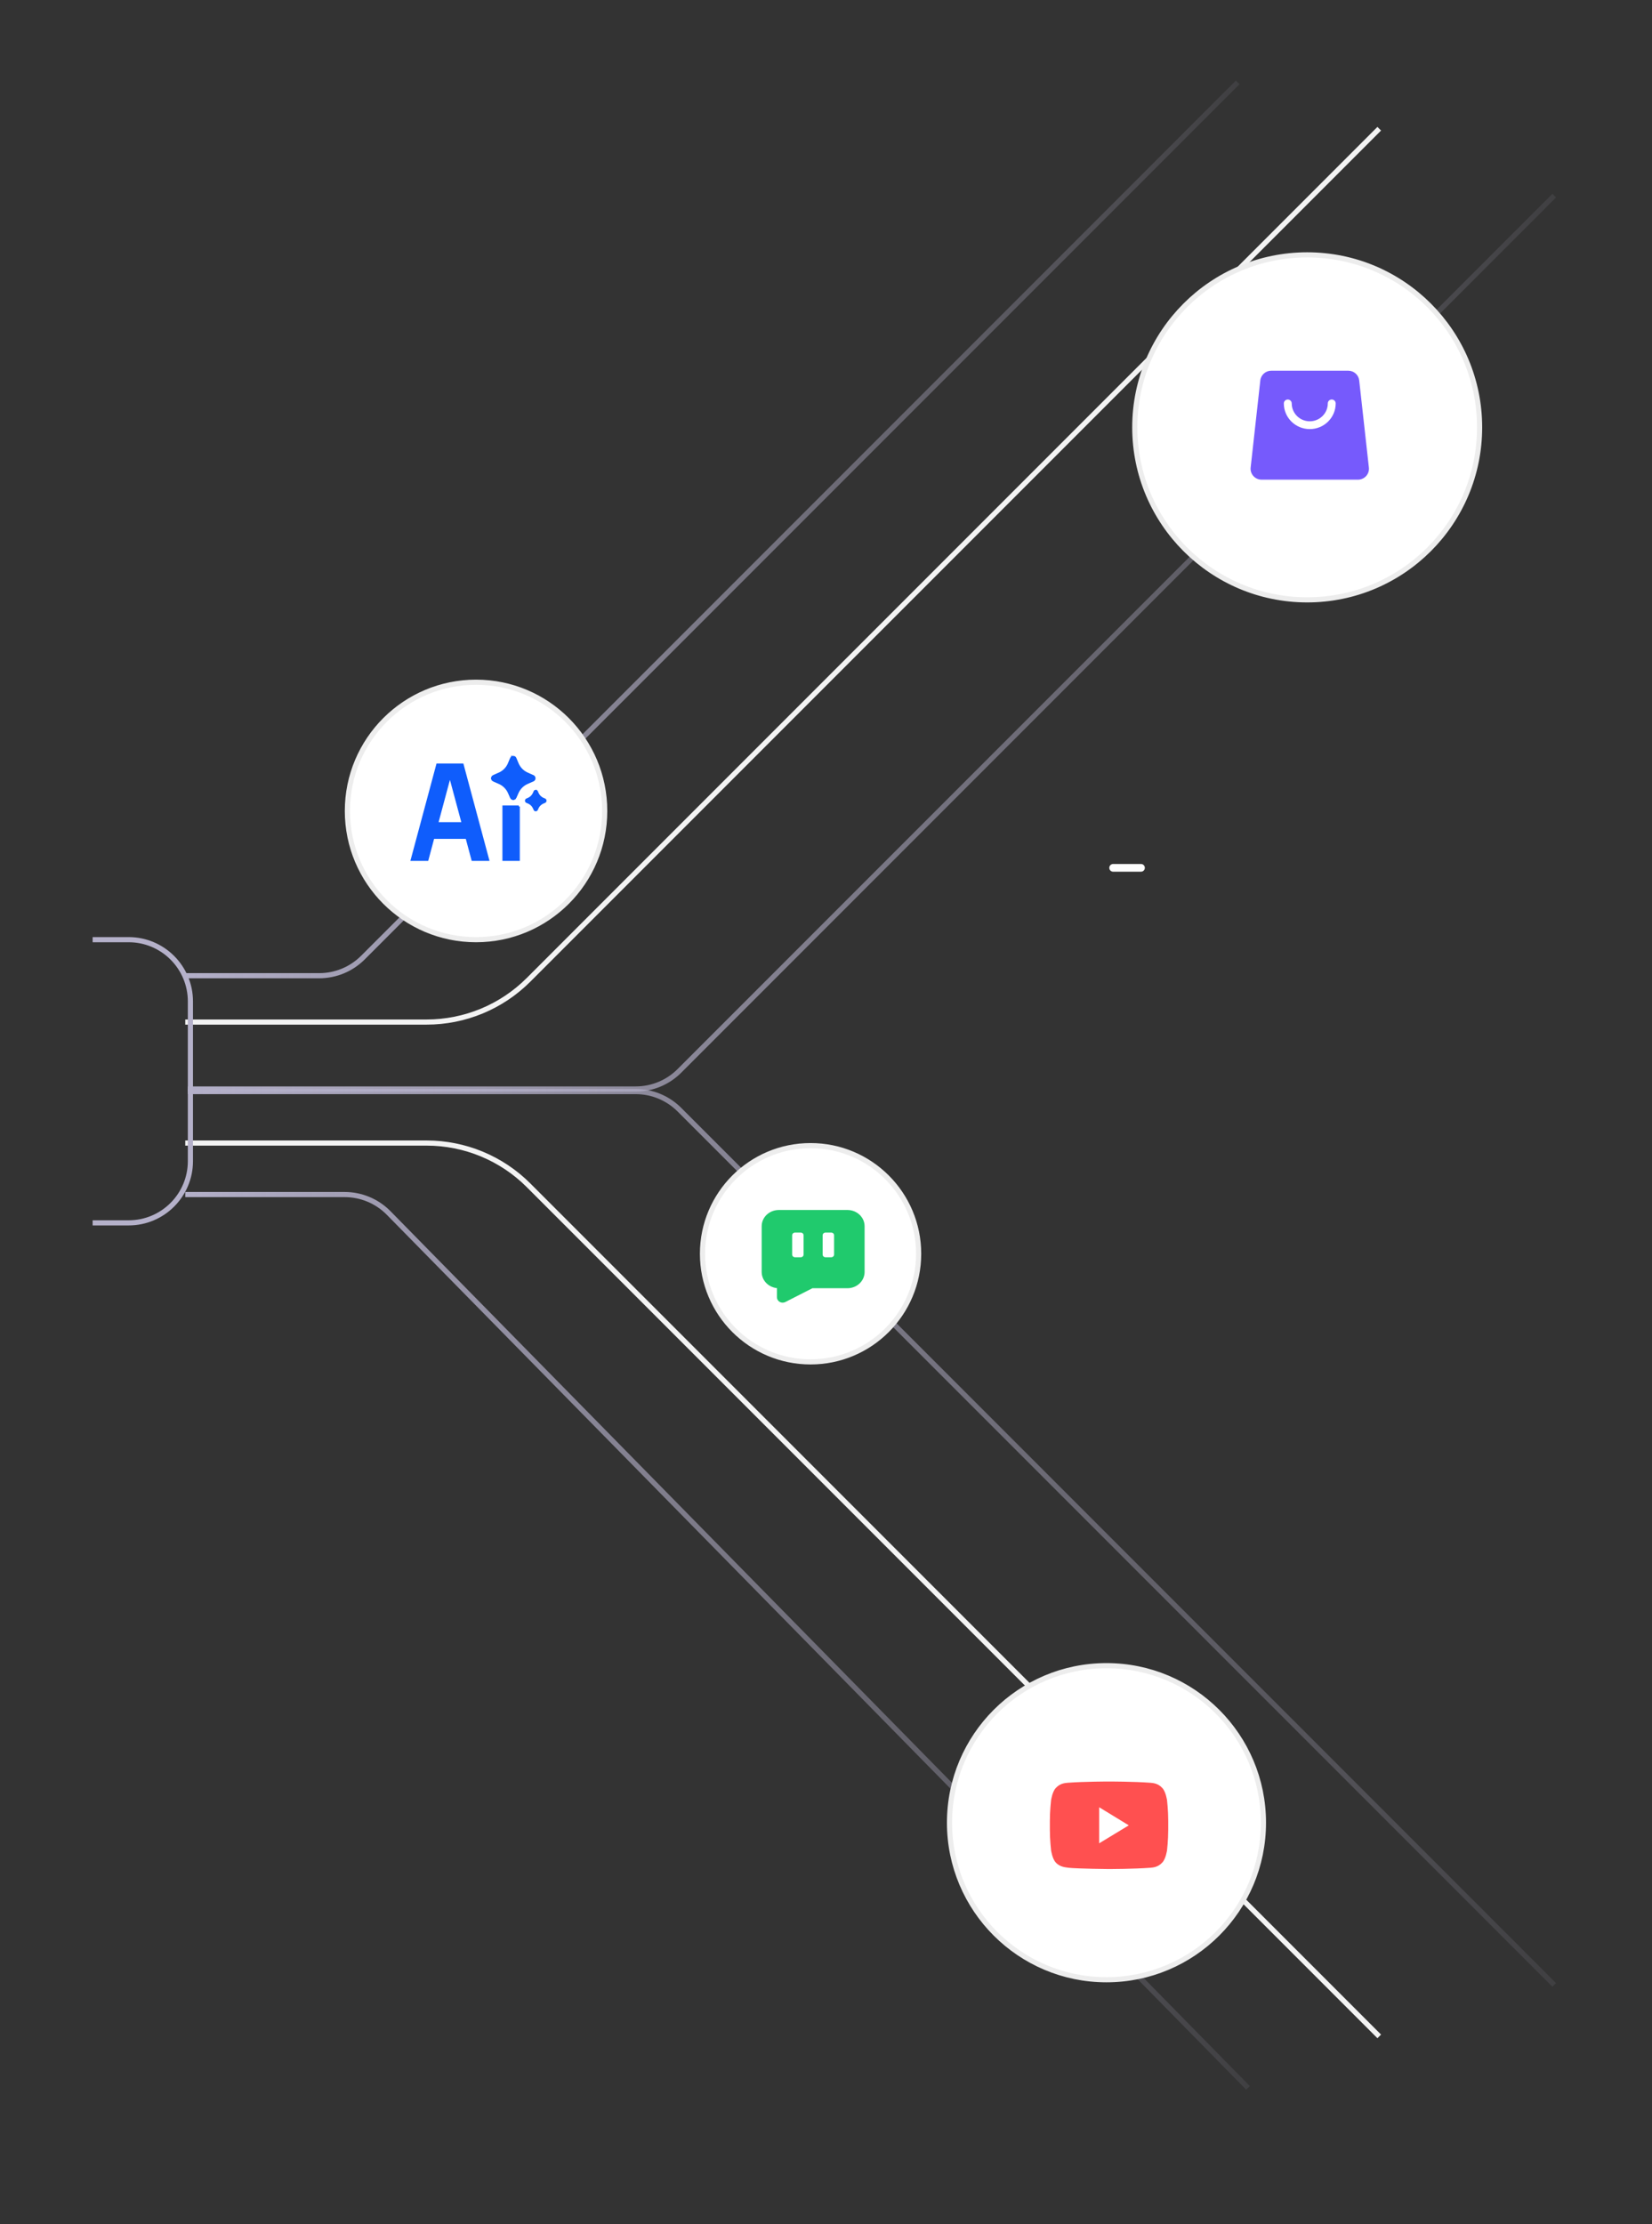 <svg width="321" height="432" viewBox="0 0 321 432" fill="none" xmlns="http://www.w3.org/2000/svg">
<rect x="0" y="0" width="321" height="432" fill="#333333" stroke="none"/>
<g id="Group 2085668032">
<g id="Group 2085667876">
<g id="Group 2085667875">
<path id="Vector 8484" d="M240.5 16L70.515 185.985C68.264 188.236 65.212 189.5 62.029 189.5H36" stroke="url(#paint0_linear_4232_1013)"/>
<path id="Vector 8488" d="M268 25L102.701 190.299C97.45 195.55 90.328 198.5 82.902 198.5H36" stroke="#F3F3F3"/>
<path id="Vector 8489" d="M268 395.5L102.701 230.201C97.45 224.95 90.328 222 82.902 222H36" stroke="#F3F3F3"/>
<path id="Vector 8487" d="M242.5 405.5L75.527 235.589C73.271 233.293 70.187 232 66.968 232H36" stroke="url(#paint1_linear_4232_1013)"/>
<path id="Vector 8485" d="M302 38L132.015 207.985C129.764 210.236 126.712 211.5 123.529 211.5H36.5" stroke="url(#paint2_linear_4232_1013)"/>
<path id="Vector 8486" d="M302 385.5L132.015 215.515C129.764 213.264 126.712 212 123.529 212H36.5" stroke="url(#paint3_linear_4232_1013)"/>
<circle id="Ellipse 4255237" cx="92.5" cy="157.5" r="25" fill="white" stroke="#EDEDED"/>
<g id="Vector">
<mask id="path-8-outside-1_4232_1013" maskUnits="userSpaceOnUse" x="79" y="146" width="28" height="22" fill="black">
<rect fill="white" x="79" y="146" width="28" height="22"/>
<path d="M100.803 156.628V167H97.826V156.632H100.803V156.628H100.803ZM104.101 153.593C104.198 153.593 104.285 153.656 104.323 153.746L104.443 154.032C104.65 154.527 105.035 154.921 105.517 155.132L105.856 155.278C105.861 155.278 105.864 155.289 105.87 155.289C105.875 155.289 105.881 155.296 105.886 155.296C105.892 155.296 105.896 155.307 105.9 155.307C105.905 155.31 105.913 155.317 105.917 155.321C105.922 155.325 105.924 155.328 105.928 155.332C105.931 155.336 105.938 155.342 105.941 155.346C105.945 155.351 105.948 155.356 105.948 155.361C105.952 155.365 105.962 155.37 105.962 155.375C105.962 155.38 105.972 155.384 105.972 155.39C105.972 155.394 105.976 155.398 105.976 155.403C105.976 155.409 105.983 155.416 105.983 155.421C105.983 155.427 105.989 155.433 105.989 155.439C105.989 155.445 105.996 155.448 105.996 155.454C105.996 155.459 106 155.465 106 155.471V155.543C106 155.549 105.996 155.555 105.996 155.561C105.996 155.566 105.989 155.569 105.989 155.575C105.989 155.581 105.983 155.588 105.983 155.593C105.983 155.599 105.975 155.605 105.975 155.611C105.975 155.616 105.972 155.624 105.972 155.629C105.972 155.634 105.962 155.638 105.962 155.643C105.962 155.648 105.952 155.653 105.948 155.657C105.948 155.662 105.945 155.667 105.942 155.672C105.938 155.676 105.932 155.678 105.928 155.682C105.924 155.686 105.922 155.693 105.918 155.696C105.913 155.7 105.905 155.704 105.9 155.708C105.896 155.708 105.892 155.718 105.887 155.718C105.882 155.718 105.875 155.725 105.87 155.725C105.865 155.725 105.861 155.736 105.856 155.736L105.493 155.896C105.465 155.909 105.437 155.925 105.408 155.939C105.379 155.954 105.35 155.967 105.322 155.982C105.295 155.998 105.264 156.016 105.237 156.032C105.21 156.049 105.184 156.068 105.158 156.086C105.132 156.104 105.109 156.12 105.083 156.139C105.058 156.159 105.032 156.18 105.008 156.2C104.983 156.22 104.959 156.239 104.936 156.261C104.912 156.282 104.89 156.306 104.867 156.329C104.845 156.351 104.82 156.373 104.799 156.396C104.777 156.42 104.758 156.447 104.737 156.471C104.717 156.496 104.695 156.517 104.676 156.543C104.657 156.569 104.639 156.599 104.621 156.625C104.585 156.677 104.552 156.73 104.522 156.785C104.506 156.814 104.491 156.842 104.477 156.871C104.463 156.9 104.452 156.928 104.439 156.957L104.32 157.225C104.32 157.23 104.313 157.238 104.313 157.243C104.313 157.248 104.302 157.248 104.302 157.254C104.302 157.258 104.296 157.263 104.296 157.268C104.296 157.273 104.286 157.278 104.282 157.282C104.278 157.287 104.276 157.292 104.272 157.296C104.268 157.301 104.262 157.303 104.258 157.307C104.253 157.311 104.249 157.318 104.244 157.321C104.239 157.325 104.235 157.332 104.23 157.332C104.226 157.332 104.218 157.34 104.213 157.34C104.209 157.34 104.205 157.35 104.2 157.35C104.194 157.35 104.191 157.354 104.186 157.354C104.181 157.354 104.171 157.361 104.165 157.361C104.16 157.361 104.157 157.365 104.152 157.365C104.146 157.365 104.137 157.368 104.131 157.368C104.125 157.368 104.12 157.371 104.114 157.371H104.08C104.074 157.371 104.069 157.368 104.063 157.368C104.057 157.368 104.048 157.364 104.042 157.364C104.036 157.364 104.034 157.36 104.028 157.36C104.023 157.36 104.017 157.354 104.011 157.354C104.006 157.354 104 157.35 103.995 157.35C103.989 157.35 103.986 157.339 103.981 157.339C103.975 157.339 103.968 157.332 103.963 157.332C103.959 157.332 103.954 157.325 103.95 157.321C103.945 157.318 103.94 157.311 103.936 157.307C103.931 157.303 103.93 157.301 103.926 157.296C103.922 157.292 103.916 157.287 103.912 157.282C103.908 157.278 103.902 157.273 103.902 157.268C103.902 157.263 103.891 157.259 103.891 157.254C103.891 157.249 103.881 157.248 103.881 157.243C103.881 157.238 103.874 157.231 103.874 157.225L103.758 156.957C103.746 156.928 103.731 156.9 103.717 156.872C103.689 156.814 103.658 156.758 103.625 156.704C103.608 156.678 103.591 156.651 103.573 156.625C103.555 156.599 103.538 156.569 103.519 156.543C103.5 156.518 103.481 156.493 103.461 156.468C103.44 156.444 103.417 156.42 103.396 156.397C103.374 156.373 103.356 156.351 103.334 156.329C103.311 156.306 103.286 156.282 103.262 156.261C103.238 156.24 103.215 156.217 103.19 156.197C103.165 156.176 103.14 156.159 103.115 156.14C103.089 156.12 103.063 156.101 103.036 156.083C103.01 156.064 102.985 156.046 102.958 156.029C102.931 156.012 102.904 155.995 102.876 155.979C102.848 155.963 102.819 155.95 102.79 155.936C102.761 155.922 102.734 155.91 102.705 155.897L102.342 155.736C102.337 155.736 102.33 155.729 102.325 155.729C102.32 155.729 102.316 155.718 102.311 155.718C102.306 155.718 102.302 155.711 102.297 155.711C102.292 155.707 102.288 155.7 102.284 155.696C102.279 155.693 102.274 155.686 102.27 155.682C102.266 155.678 102.26 155.676 102.256 155.671C102.253 155.667 102.249 155.662 102.246 155.657C102.242 155.652 102.236 155.648 102.236 155.643C102.236 155.638 102.226 155.634 102.226 155.629C102.226 155.624 102.219 155.62 102.219 155.615C102.219 155.609 102.212 155.602 102.212 155.596C102.212 155.591 102.205 155.584 102.205 155.579C102.205 155.573 102.202 155.567 102.202 155.561C102.202 155.555 102.198 155.549 102.198 155.543V155.471C102.198 155.466 102.202 155.459 102.202 155.454C102.202 155.448 102.205 155.445 102.205 155.439C102.205 155.434 102.212 155.427 102.212 155.421C102.212 155.415 102.219 155.409 102.219 155.403C102.219 155.398 102.226 155.394 102.226 155.389C102.226 155.384 102.236 155.38 102.236 155.375C102.236 155.37 102.243 155.365 102.246 155.36C102.25 155.356 102.252 155.35 102.257 155.346C102.26 155.341 102.266 155.336 102.27 155.332C102.274 155.327 102.279 155.325 102.284 155.321C102.288 155.317 102.293 155.31 102.297 155.307C102.303 155.307 102.306 155.296 102.311 155.296C102.316 155.296 102.32 155.289 102.325 155.289C102.33 155.289 102.337 155.278 102.342 155.278L102.681 155.132C103.162 154.918 103.546 154.525 103.755 154.032L103.871 153.746C103.871 153.74 103.882 153.734 103.882 153.728C103.882 153.723 103.892 153.715 103.892 153.71C103.892 153.705 103.902 153.701 103.902 153.696C103.902 153.691 103.905 153.686 103.909 153.682C103.913 153.677 103.919 153.672 103.923 153.667L103.933 153.656L103.95 153.642C103.955 153.639 103.959 153.635 103.964 153.635C103.969 153.635 103.976 153.624 103.981 153.624C103.986 153.624 103.989 153.614 103.995 153.614C104 153.614 104.006 153.61 104.012 153.61C104.018 153.61 104.023 153.603 104.029 153.603C104.035 153.603 104.037 153.599 104.042 153.599C104.048 153.599 104.057 153.596 104.063 153.596C104.069 153.596 104.074 153.592 104.08 153.592H104.101V153.593V153.593ZM99.725 147C99.91 147 100.078 147.109 100.146 147.278L100.57 148.293C100.928 149.159 101.611 149.854 102.472 150.235L103.584 150.728C103.95 150.89 103.95 151.415 103.584 151.575L102.431 152.082C101.593 152.454 100.925 153.126 100.56 153.964L100.142 154.914C100.142 154.919 100.135 154.924 100.135 154.928C100.135 154.933 100.129 154.938 100.129 154.943C100.129 154.947 100.122 154.952 100.122 154.957C100.122 154.962 100.115 154.966 100.115 154.971C100.115 154.976 100.105 154.981 100.105 154.986C100.105 154.99 100.094 154.992 100.094 154.997C100.094 155.001 100.084 155.006 100.084 155.011C100.084 155.015 100.077 155.021 100.074 155.025C100.07 155.029 100.07 155.035 100.067 155.04C100.063 155.043 100.057 155.046 100.054 155.05C100.05 155.054 100.044 155.057 100.04 155.061C100.036 155.064 100.034 155.068 100.029 155.071C100.026 155.075 100.02 155.082 100.016 155.082C100.011 155.082 100.01 155.093 100.005 155.093C100.001 155.093 99.993 155.104 99.988 155.104C99.984 155.104 99.983 155.115 99.978 155.115C99.973 155.115 99.965 155.122 99.961 155.122C99.956 155.122 99.955 155.132 99.951 155.132C99.946 155.132 99.938 155.136 99.933 155.136C99.929 155.136 99.925 155.146 99.92 155.146C99.915 155.146 99.908 155.15 99.903 155.15C99.898 155.15 99.894 155.157 99.889 155.157C99.884 155.157 99.877 155.161 99.872 155.161C99.867 155.161 99.863 155.168 99.858 155.168C99.853 155.168 99.846 155.172 99.841 155.172C99.836 155.172 99.832 155.175 99.827 155.175C99.822 155.175 99.816 155.179 99.81 155.179C99.805 155.179 99.799 155.182 99.793 155.182C99.788 155.182 99.785 155.186 99.779 155.186H99.68C99.675 155.186 99.669 155.182 99.663 155.182C99.658 155.182 99.651 155.179 99.646 155.179C99.641 155.179 99.638 155.175 99.633 155.175C99.627 155.175 99.617 155.171 99.612 155.171C99.607 155.171 99.603 155.168 99.598 155.168C99.593 155.168 99.59 155.161 99.585 155.161C99.579 155.161 99.573 155.157 99.568 155.157C99.562 155.157 99.559 155.15 99.554 155.15C99.549 155.15 99.541 155.147 99.537 155.147C99.532 155.147 99.528 155.136 99.523 155.136C99.518 155.136 99.511 155.132 99.506 155.132C99.501 155.132 99.501 155.122 99.496 155.122C99.491 155.122 99.483 155.114 99.478 155.114C99.474 155.114 99.472 155.104 99.468 155.104C99.464 155.104 99.459 155.093 99.454 155.093C99.45 155.093 99.445 155.083 99.441 155.083C99.436 155.083 99.431 155.075 99.427 155.071C99.423 155.068 99.417 155.065 99.413 155.061L99.403 155.05L99.393 155.039C99.389 155.036 99.386 155.03 99.383 155.025C99.379 155.021 99.373 155.015 99.373 155.01C99.373 155.007 99.362 155.001 99.362 154.996C99.362 154.992 99.355 154.991 99.355 154.986C99.355 154.981 99.345 154.976 99.345 154.971C99.345 154.967 99.334 154.962 99.334 154.957C99.334 154.952 99.328 154.947 99.328 154.943C99.328 154.938 99.321 154.933 99.321 154.928C99.321 154.924 99.314 154.919 99.314 154.914L98.897 153.964L98.862 153.889C98.85 153.863 98.837 153.839 98.825 153.814C98.812 153.789 98.8 153.76 98.787 153.735C98.774 153.711 98.76 153.685 98.746 153.66C98.732 153.636 98.715 153.614 98.701 153.589C98.687 153.564 98.675 153.538 98.66 153.514C98.645 153.49 98.631 153.466 98.616 153.442L98.568 153.371C98.552 153.348 98.536 153.326 98.52 153.303C98.503 153.28 98.489 153.258 98.472 153.235C98.455 153.213 98.435 153.189 98.417 153.167C98.4 153.145 98.38 153.125 98.363 153.103C98.345 153.081 98.326 153.056 98.308 153.035C98.289 153.014 98.272 152.992 98.253 152.971C98.234 152.95 98.215 152.931 98.195 152.91C98.176 152.89 98.153 152.869 98.134 152.849C98.114 152.83 98.099 152.808 98.079 152.789C98.058 152.769 98.035 152.75 98.014 152.732C97.993 152.712 97.971 152.693 97.949 152.674C97.927 152.656 97.906 152.639 97.884 152.621C97.863 152.602 97.844 152.585 97.822 152.567C97.8 152.549 97.777 152.531 97.754 152.514C97.731 152.496 97.705 152.48 97.682 152.464C97.659 152.447 97.641 152.43 97.617 152.414C97.594 152.397 97.569 152.379 97.546 152.364C97.522 152.348 97.498 152.336 97.473 152.321C97.45 152.306 97.423 152.292 97.398 152.278C97.374 152.264 97.352 152.249 97.327 152.235C97.302 152.221 97.28 152.205 97.255 152.192C97.229 152.179 97.202 152.166 97.176 152.153C97.151 152.14 97.127 152.129 97.101 152.117C97.075 152.105 97.049 152.093 97.022 152.081L95.876 151.574C95.871 151.574 95.867 151.57 95.862 151.57C95.858 151.57 95.85 151.56 95.845 151.56C95.841 151.56 95.837 151.553 95.832 151.553C95.827 151.553 95.819 151.546 95.815 151.546C95.81 151.546 95.809 151.535 95.805 151.535C95.8 151.535 95.795 151.524 95.791 151.524C95.786 151.524 95.781 151.514 95.777 151.514C95.773 151.514 95.768 151.51 95.763 151.506C95.759 151.503 95.754 151.496 95.749 151.492C95.746 151.489 95.743 151.485 95.739 151.481C95.735 151.477 95.73 151.472 95.726 151.467C95.722 151.463 95.722 151.461 95.719 151.456C95.715 151.452 95.709 151.446 95.705 151.442C95.702 151.438 95.695 151.436 95.695 151.431C95.695 151.427 95.688 151.422 95.688 151.417C95.688 151.412 95.674 151.407 95.674 151.403C95.674 151.398 95.667 151.393 95.667 151.389C95.667 151.384 95.66 151.379 95.66 151.374C95.66 151.369 95.65 151.365 95.65 151.36C95.65 151.355 95.643 151.351 95.643 151.346C95.643 151.341 95.636 151.337 95.636 151.332C95.636 151.326 95.632 151.319 95.632 151.314C95.632 151.308 95.626 151.304 95.626 151.299C95.626 151.294 95.619 151.287 95.619 151.281C95.619 151.276 95.616 151.273 95.616 151.267C95.616 151.262 95.612 151.255 95.612 151.249C95.612 151.244 95.609 151.241 95.609 151.235C95.609 151.23 95.606 151.223 95.606 151.217V151.182C95.606 151.176 95.602 151.177 95.602 151.171V151.135C95.602 151.13 95.606 151.123 95.606 151.117V151.085C95.606 151.08 95.609 151.073 95.609 151.067C95.609 151.062 95.612 151.059 95.612 151.053C95.612 151.048 95.616 151.041 95.616 151.035C95.616 151.03 95.619 151.026 95.619 151.021C95.619 151.016 95.626 151.009 95.626 151.003C95.626 150.998 95.633 150.994 95.633 150.989C95.633 150.984 95.637 150.977 95.637 150.971C95.637 150.966 95.643 150.962 95.643 150.957C95.643 150.952 95.65 150.948 95.65 150.943C95.65 150.938 95.661 150.933 95.661 150.929C95.661 150.924 95.667 150.919 95.667 150.915C95.667 150.91 95.674 150.905 95.674 150.9C95.674 150.895 95.688 150.891 95.688 150.886C95.688 150.881 95.695 150.88 95.695 150.875C95.695 150.871 95.702 150.865 95.705 150.861C95.709 150.857 95.715 150.851 95.719 150.846C95.722 150.842 95.722 150.84 95.726 150.836C95.73 150.831 95.735 150.826 95.739 150.822L95.749 150.81C95.753 150.807 95.759 150.804 95.763 150.8C95.767 150.796 95.773 150.789 95.777 150.789C95.781 150.789 95.786 150.778 95.791 150.778C95.795 150.778 95.8 150.768 95.805 150.768C95.809 150.768 95.81 150.76 95.815 150.76C95.819 150.76 95.827 150.75 95.832 150.75C95.837 150.75 95.841 150.739 95.845 150.739C95.85 150.739 95.858 150.735 95.862 150.735C95.867 150.735 95.871 150.728 95.876 150.728L96.988 150.236C97.015 150.224 97.041 150.216 97.067 150.203C97.093 150.191 97.116 150.177 97.142 150.164L97.224 150.121C97.25 150.108 97.274 150.096 97.299 150.082C97.325 150.068 97.35 150.054 97.375 150.039C97.4 150.024 97.425 150.004 97.45 149.989C97.475 149.974 97.498 149.962 97.522 149.946C97.546 149.93 97.574 149.909 97.597 149.893C97.621 149.876 97.642 149.86 97.666 149.843C97.689 149.826 97.714 149.81 97.737 149.793C97.761 149.775 97.78 149.758 97.803 149.739L97.871 149.682C97.893 149.664 97.914 149.645 97.936 149.625C97.958 149.606 97.979 149.588 98.001 149.568C98.022 149.548 98.045 149.528 98.066 149.507C98.087 149.487 98.107 149.467 98.128 149.447C98.169 149.405 98.209 149.362 98.248 149.318C98.267 149.297 98.284 149.276 98.302 149.254C98.321 149.232 98.338 149.209 98.357 149.186C98.375 149.164 98.394 149.142 98.412 149.118C98.447 149.073 98.481 149.026 98.514 148.979C98.531 148.955 98.546 148.928 98.562 148.904C98.578 148.88 98.595 148.857 98.61 148.832C98.626 148.808 98.64 148.782 98.654 148.757C98.669 148.733 98.685 148.708 98.699 148.682C98.713 148.657 98.727 148.63 98.74 148.604C98.754 148.578 98.768 148.555 98.781 148.529L98.819 148.45C98.831 148.424 98.841 148.399 98.853 148.372C98.865 148.345 98.876 148.32 98.887 148.293L99.311 147.279C99.311 147.274 99.318 147.27 99.318 147.265C99.318 147.26 99.325 147.255 99.325 147.251C99.325 147.246 99.332 147.241 99.332 147.236C99.332 147.231 99.342 147.227 99.342 147.222C99.342 147.217 99.349 147.212 99.349 147.208C99.349 147.203 99.356 147.198 99.356 147.194C99.356 147.189 99.37 147.184 99.37 147.179C99.37 147.175 99.377 147.173 99.38 147.168C99.384 147.164 99.387 147.159 99.39 147.154C99.394 147.15 99.397 147.144 99.4 147.14C99.404 147.136 99.41 147.133 99.414 147.129C99.418 147.126 99.42 147.122 99.425 147.118C99.429 147.115 99.434 147.111 99.439 147.108C99.442 147.104 99.444 147.097 99.449 147.097C99.453 147.097 99.461 147.086 99.466 147.086C99.47 147.086 99.471 147.076 99.476 147.076C99.481 147.076 99.489 147.068 99.493 147.068C99.498 147.068 99.499 147.061 99.504 147.061C99.508 147.061 99.516 147.051 99.521 147.051C99.526 147.051 99.529 147.043 99.534 147.043C99.54 147.043 99.546 147.036 99.551 147.036C99.556 147.036 99.56 147.033 99.565 147.033C99.57 147.033 99.577 147.026 99.582 147.026C99.588 147.026 99.594 147.022 99.6 147.022C99.605 147.022 99.608 147.015 99.613 147.015C99.619 147.015 99.625 147.011 99.63 147.011C99.636 147.011 99.639 147.008 99.644 147.008H99.665C99.67 147.008 99.672 147.004 99.678 147.004C99.684 147.004 99.693 147.001 99.698 147.001H99.726L99.725 147ZM84.974 148.482H89.883L94.858 167H91.81L90.663 162.725H84.194L83.052 167H80L84.974 148.482ZM84.964 159.875H89.897L87.598 151.328H87.256L84.964 159.875V159.874L84.964 159.875Z"/>
</mask>
<path d="M100.803 156.628V167H97.826V156.632H100.803V156.628H100.803ZM104.101 153.593C104.198 153.593 104.285 153.656 104.323 153.746L104.443 154.032C104.65 154.527 105.035 154.921 105.517 155.132L105.856 155.278C105.861 155.278 105.864 155.289 105.87 155.289C105.875 155.289 105.881 155.296 105.886 155.296C105.892 155.296 105.896 155.307 105.9 155.307C105.905 155.31 105.913 155.317 105.917 155.321C105.922 155.325 105.924 155.328 105.928 155.332C105.931 155.336 105.938 155.342 105.941 155.346C105.945 155.351 105.948 155.356 105.948 155.361C105.952 155.365 105.962 155.37 105.962 155.375C105.962 155.38 105.972 155.384 105.972 155.39C105.972 155.394 105.976 155.398 105.976 155.403C105.976 155.409 105.983 155.416 105.983 155.421C105.983 155.427 105.989 155.433 105.989 155.439C105.989 155.445 105.996 155.448 105.996 155.454C105.996 155.459 106 155.465 106 155.471V155.543C106 155.549 105.996 155.555 105.996 155.561C105.996 155.566 105.989 155.569 105.989 155.575C105.989 155.581 105.983 155.588 105.983 155.593C105.983 155.599 105.975 155.605 105.975 155.611C105.975 155.616 105.972 155.624 105.972 155.629C105.972 155.634 105.962 155.638 105.962 155.643C105.962 155.648 105.952 155.653 105.948 155.657C105.948 155.662 105.945 155.667 105.942 155.672C105.938 155.676 105.932 155.678 105.928 155.682C105.924 155.686 105.922 155.693 105.918 155.696C105.913 155.7 105.905 155.704 105.9 155.708C105.896 155.708 105.892 155.718 105.887 155.718C105.882 155.718 105.875 155.725 105.87 155.725C105.865 155.725 105.861 155.736 105.856 155.736L105.493 155.896C105.465 155.909 105.437 155.925 105.408 155.939C105.379 155.954 105.35 155.967 105.322 155.982C105.295 155.998 105.264 156.016 105.237 156.032C105.21 156.049 105.184 156.068 105.158 156.086C105.132 156.104 105.109 156.12 105.083 156.139C105.058 156.159 105.032 156.18 105.008 156.2C104.983 156.22 104.959 156.239 104.936 156.261C104.912 156.282 104.89 156.306 104.867 156.329C104.845 156.351 104.82 156.373 104.799 156.396C104.777 156.42 104.758 156.447 104.737 156.471C104.717 156.496 104.695 156.517 104.676 156.543C104.657 156.569 104.639 156.599 104.621 156.625C104.585 156.677 104.552 156.73 104.522 156.785C104.506 156.814 104.491 156.842 104.477 156.871C104.463 156.9 104.452 156.928 104.439 156.957L104.32 157.225C104.32 157.23 104.313 157.238 104.313 157.243C104.313 157.248 104.302 157.248 104.302 157.254C104.302 157.258 104.296 157.263 104.296 157.268C104.296 157.273 104.286 157.278 104.282 157.282C104.278 157.287 104.276 157.292 104.272 157.296C104.268 157.301 104.262 157.303 104.258 157.307C104.253 157.311 104.249 157.318 104.244 157.321C104.239 157.325 104.235 157.332 104.23 157.332C104.226 157.332 104.218 157.34 104.213 157.34C104.209 157.34 104.205 157.35 104.2 157.35C104.194 157.35 104.191 157.354 104.186 157.354C104.181 157.354 104.171 157.361 104.165 157.361C104.16 157.361 104.157 157.365 104.152 157.365C104.146 157.365 104.137 157.368 104.131 157.368C104.125 157.368 104.12 157.371 104.114 157.371H104.08C104.074 157.371 104.069 157.368 104.063 157.368C104.057 157.368 104.048 157.364 104.042 157.364C104.036 157.364 104.034 157.36 104.028 157.36C104.023 157.36 104.017 157.354 104.011 157.354C104.006 157.354 104 157.35 103.995 157.35C103.989 157.35 103.986 157.339 103.981 157.339C103.975 157.339 103.968 157.332 103.963 157.332C103.959 157.332 103.954 157.325 103.95 157.321C103.945 157.318 103.94 157.311 103.936 157.307C103.931 157.303 103.93 157.301 103.926 157.296C103.922 157.292 103.916 157.287 103.912 157.282C103.908 157.278 103.902 157.273 103.902 157.268C103.902 157.263 103.891 157.259 103.891 157.254C103.891 157.249 103.881 157.248 103.881 157.243C103.881 157.238 103.874 157.231 103.874 157.225L103.758 156.957C103.746 156.928 103.731 156.9 103.717 156.872C103.689 156.814 103.658 156.758 103.625 156.704C103.608 156.678 103.591 156.651 103.573 156.625C103.555 156.599 103.538 156.569 103.519 156.543C103.5 156.518 103.481 156.493 103.461 156.468C103.44 156.444 103.417 156.42 103.396 156.397C103.374 156.373 103.356 156.351 103.334 156.329C103.311 156.306 103.286 156.282 103.262 156.261C103.238 156.24 103.215 156.217 103.19 156.197C103.165 156.176 103.14 156.159 103.115 156.14C103.089 156.12 103.063 156.101 103.036 156.083C103.01 156.064 102.985 156.046 102.958 156.029C102.931 156.012 102.904 155.995 102.876 155.979C102.848 155.963 102.819 155.95 102.79 155.936C102.761 155.922 102.734 155.91 102.705 155.897L102.342 155.736C102.337 155.736 102.33 155.729 102.325 155.729C102.32 155.729 102.316 155.718 102.311 155.718C102.306 155.718 102.302 155.711 102.297 155.711C102.292 155.707 102.288 155.7 102.284 155.696C102.279 155.693 102.274 155.686 102.27 155.682C102.266 155.678 102.26 155.676 102.256 155.671C102.253 155.667 102.249 155.662 102.246 155.657C102.242 155.652 102.236 155.648 102.236 155.643C102.236 155.638 102.226 155.634 102.226 155.629C102.226 155.624 102.219 155.62 102.219 155.615C102.219 155.609 102.212 155.602 102.212 155.596C102.212 155.591 102.205 155.584 102.205 155.579C102.205 155.573 102.202 155.567 102.202 155.561C102.202 155.555 102.198 155.549 102.198 155.543V155.471C102.198 155.466 102.202 155.459 102.202 155.454C102.202 155.448 102.205 155.445 102.205 155.439C102.205 155.434 102.212 155.427 102.212 155.421C102.212 155.415 102.219 155.409 102.219 155.403C102.219 155.398 102.226 155.394 102.226 155.389C102.226 155.384 102.236 155.38 102.236 155.375C102.236 155.37 102.243 155.365 102.246 155.36C102.25 155.356 102.252 155.35 102.257 155.346C102.26 155.341 102.266 155.336 102.27 155.332C102.274 155.327 102.279 155.325 102.284 155.321C102.288 155.317 102.293 155.31 102.297 155.307C102.303 155.307 102.306 155.296 102.311 155.296C102.316 155.296 102.32 155.289 102.325 155.289C102.33 155.289 102.337 155.278 102.342 155.278L102.681 155.132C103.162 154.918 103.546 154.525 103.755 154.032L103.871 153.746C103.871 153.74 103.882 153.734 103.882 153.728C103.882 153.723 103.892 153.715 103.892 153.71C103.892 153.705 103.902 153.701 103.902 153.696C103.902 153.691 103.905 153.686 103.909 153.682C103.913 153.677 103.919 153.672 103.923 153.667L103.933 153.656L103.95 153.642C103.955 153.639 103.959 153.635 103.964 153.635C103.969 153.635 103.976 153.624 103.981 153.624C103.986 153.624 103.989 153.614 103.995 153.614C104 153.614 104.006 153.61 104.012 153.61C104.018 153.61 104.023 153.603 104.029 153.603C104.035 153.603 104.037 153.599 104.042 153.599C104.048 153.599 104.057 153.596 104.063 153.596C104.069 153.596 104.074 153.592 104.08 153.592H104.101V153.593V153.593ZM99.725 147C99.91 147 100.078 147.109 100.146 147.278L100.57 148.293C100.928 149.159 101.611 149.854 102.472 150.235L103.584 150.728C103.95 150.89 103.95 151.415 103.584 151.575L102.431 152.082C101.593 152.454 100.925 153.126 100.56 153.964L100.142 154.914C100.142 154.919 100.135 154.924 100.135 154.928C100.135 154.933 100.129 154.938 100.129 154.943C100.129 154.947 100.122 154.952 100.122 154.957C100.122 154.962 100.115 154.966 100.115 154.971C100.115 154.976 100.105 154.981 100.105 154.986C100.105 154.99 100.094 154.992 100.094 154.997C100.094 155.001 100.084 155.006 100.084 155.011C100.084 155.015 100.077 155.021 100.074 155.025C100.07 155.029 100.07 155.035 100.067 155.04C100.063 155.043 100.057 155.046 100.054 155.05C100.05 155.054 100.044 155.057 100.04 155.061C100.036 155.064 100.034 155.068 100.029 155.071C100.026 155.075 100.02 155.082 100.016 155.082C100.011 155.082 100.01 155.093 100.005 155.093C100.001 155.093 99.993 155.104 99.988 155.104C99.984 155.104 99.983 155.115 99.978 155.115C99.973 155.115 99.965 155.122 99.961 155.122C99.956 155.122 99.955 155.132 99.951 155.132C99.946 155.132 99.938 155.136 99.933 155.136C99.929 155.136 99.925 155.146 99.92 155.146C99.915 155.146 99.908 155.15 99.903 155.15C99.898 155.15 99.894 155.157 99.889 155.157C99.884 155.157 99.877 155.161 99.872 155.161C99.867 155.161 99.863 155.168 99.858 155.168C99.853 155.168 99.846 155.172 99.841 155.172C99.836 155.172 99.832 155.175 99.827 155.175C99.822 155.175 99.816 155.179 99.81 155.179C99.805 155.179 99.799 155.182 99.793 155.182C99.788 155.182 99.785 155.186 99.779 155.186H99.68C99.675 155.186 99.669 155.182 99.663 155.182C99.658 155.182 99.651 155.179 99.646 155.179C99.641 155.179 99.638 155.175 99.633 155.175C99.627 155.175 99.617 155.171 99.612 155.171C99.607 155.171 99.603 155.168 99.598 155.168C99.593 155.168 99.59 155.161 99.585 155.161C99.579 155.161 99.573 155.157 99.568 155.157C99.562 155.157 99.559 155.15 99.554 155.15C99.549 155.15 99.541 155.147 99.537 155.147C99.532 155.147 99.528 155.136 99.523 155.136C99.518 155.136 99.511 155.132 99.506 155.132C99.501 155.132 99.501 155.122 99.496 155.122C99.491 155.122 99.483 155.114 99.478 155.114C99.474 155.114 99.472 155.104 99.468 155.104C99.464 155.104 99.459 155.093 99.454 155.093C99.45 155.093 99.445 155.083 99.441 155.083C99.436 155.083 99.431 155.075 99.427 155.071C99.423 155.068 99.417 155.065 99.413 155.061L99.403 155.05L99.393 155.039C99.389 155.036 99.386 155.03 99.383 155.025C99.379 155.021 99.373 155.015 99.373 155.01C99.373 155.007 99.362 155.001 99.362 154.996C99.362 154.992 99.355 154.991 99.355 154.986C99.355 154.981 99.345 154.976 99.345 154.971C99.345 154.967 99.334 154.962 99.334 154.957C99.334 154.952 99.328 154.947 99.328 154.943C99.328 154.938 99.321 154.933 99.321 154.928C99.321 154.924 99.314 154.919 99.314 154.914L98.897 153.964L98.862 153.889C98.85 153.863 98.837 153.839 98.825 153.814C98.812 153.789 98.8 153.76 98.787 153.735C98.774 153.711 98.76 153.685 98.746 153.66C98.732 153.636 98.715 153.614 98.701 153.589C98.687 153.564 98.675 153.538 98.66 153.514C98.645 153.49 98.631 153.466 98.616 153.442L98.568 153.371C98.552 153.348 98.536 153.326 98.52 153.303C98.503 153.28 98.489 153.258 98.472 153.235C98.455 153.213 98.435 153.189 98.417 153.167C98.4 153.145 98.38 153.125 98.363 153.103C98.345 153.081 98.326 153.056 98.308 153.035C98.289 153.014 98.272 152.992 98.253 152.971C98.234 152.95 98.215 152.931 98.195 152.91C98.176 152.89 98.153 152.869 98.134 152.849C98.114 152.83 98.099 152.808 98.079 152.789C98.058 152.769 98.035 152.75 98.014 152.732C97.993 152.712 97.971 152.693 97.949 152.674C97.927 152.656 97.906 152.639 97.884 152.621C97.863 152.602 97.844 152.585 97.822 152.567C97.8 152.549 97.777 152.531 97.754 152.514C97.731 152.496 97.705 152.48 97.682 152.464C97.659 152.447 97.641 152.43 97.617 152.414C97.594 152.397 97.569 152.379 97.546 152.364C97.522 152.348 97.498 152.336 97.473 152.321C97.45 152.306 97.423 152.292 97.398 152.278C97.374 152.264 97.352 152.249 97.327 152.235C97.302 152.221 97.28 152.205 97.255 152.192C97.229 152.179 97.202 152.166 97.176 152.153C97.151 152.14 97.127 152.129 97.101 152.117C97.075 152.105 97.049 152.093 97.022 152.081L95.876 151.574C95.871 151.574 95.867 151.57 95.862 151.57C95.858 151.57 95.85 151.56 95.845 151.56C95.841 151.56 95.837 151.553 95.832 151.553C95.827 151.553 95.819 151.546 95.815 151.546C95.81 151.546 95.809 151.535 95.805 151.535C95.8 151.535 95.795 151.524 95.791 151.524C95.786 151.524 95.781 151.514 95.777 151.514C95.773 151.514 95.768 151.51 95.763 151.506C95.759 151.503 95.754 151.496 95.749 151.492C95.746 151.489 95.743 151.485 95.739 151.481C95.735 151.477 95.73 151.472 95.726 151.467C95.722 151.463 95.722 151.461 95.719 151.456C95.715 151.452 95.709 151.446 95.705 151.442C95.702 151.438 95.695 151.436 95.695 151.431C95.695 151.427 95.688 151.422 95.688 151.417C95.688 151.412 95.674 151.407 95.674 151.403C95.674 151.398 95.667 151.393 95.667 151.389C95.667 151.384 95.66 151.379 95.66 151.374C95.66 151.369 95.65 151.365 95.65 151.36C95.65 151.355 95.643 151.351 95.643 151.346C95.643 151.341 95.636 151.337 95.636 151.332C95.636 151.326 95.632 151.319 95.632 151.314C95.632 151.308 95.626 151.304 95.626 151.299C95.626 151.294 95.619 151.287 95.619 151.281C95.619 151.276 95.616 151.273 95.616 151.267C95.616 151.262 95.612 151.255 95.612 151.249C95.612 151.244 95.609 151.241 95.609 151.235C95.609 151.23 95.606 151.223 95.606 151.217V151.182C95.606 151.176 95.602 151.177 95.602 151.171V151.135C95.602 151.13 95.606 151.123 95.606 151.117V151.085C95.606 151.08 95.609 151.073 95.609 151.067C95.609 151.062 95.612 151.059 95.612 151.053C95.612 151.048 95.616 151.041 95.616 151.035C95.616 151.03 95.619 151.026 95.619 151.021C95.619 151.016 95.626 151.009 95.626 151.003C95.626 150.998 95.633 150.994 95.633 150.989C95.633 150.984 95.637 150.977 95.637 150.971C95.637 150.966 95.643 150.962 95.643 150.957C95.643 150.952 95.65 150.948 95.65 150.943C95.65 150.938 95.661 150.933 95.661 150.929C95.661 150.924 95.667 150.919 95.667 150.915C95.667 150.91 95.674 150.905 95.674 150.9C95.674 150.895 95.688 150.891 95.688 150.886C95.688 150.881 95.695 150.88 95.695 150.875C95.695 150.871 95.702 150.865 95.705 150.861C95.709 150.857 95.715 150.851 95.719 150.846C95.722 150.842 95.722 150.84 95.726 150.836C95.73 150.831 95.735 150.826 95.739 150.822L95.749 150.81C95.753 150.807 95.759 150.804 95.763 150.8C95.767 150.796 95.773 150.789 95.777 150.789C95.781 150.789 95.786 150.778 95.791 150.778C95.795 150.778 95.8 150.768 95.805 150.768C95.809 150.768 95.81 150.76 95.815 150.76C95.819 150.76 95.827 150.75 95.832 150.75C95.837 150.75 95.841 150.739 95.845 150.739C95.85 150.739 95.858 150.735 95.862 150.735C95.867 150.735 95.871 150.728 95.876 150.728L96.988 150.236C97.015 150.224 97.041 150.216 97.067 150.203C97.093 150.191 97.116 150.177 97.142 150.164L97.224 150.121C97.25 150.108 97.274 150.096 97.299 150.082C97.325 150.068 97.35 150.054 97.375 150.039C97.4 150.024 97.425 150.004 97.45 149.989C97.475 149.974 97.498 149.962 97.522 149.946C97.546 149.93 97.574 149.909 97.597 149.893C97.621 149.876 97.642 149.86 97.666 149.843C97.689 149.826 97.714 149.81 97.737 149.793C97.761 149.775 97.78 149.758 97.803 149.739L97.871 149.682C97.893 149.664 97.914 149.645 97.936 149.625C97.958 149.606 97.979 149.588 98.001 149.568C98.022 149.548 98.045 149.528 98.066 149.507C98.087 149.487 98.107 149.467 98.128 149.447C98.169 149.405 98.209 149.362 98.248 149.318C98.267 149.297 98.284 149.276 98.302 149.254C98.321 149.232 98.338 149.209 98.357 149.186C98.375 149.164 98.394 149.142 98.412 149.118C98.447 149.073 98.481 149.026 98.514 148.979C98.531 148.955 98.546 148.928 98.562 148.904C98.578 148.88 98.595 148.857 98.61 148.832C98.626 148.808 98.64 148.782 98.654 148.757C98.669 148.733 98.685 148.708 98.699 148.682C98.713 148.657 98.727 148.63 98.74 148.604C98.754 148.578 98.768 148.555 98.781 148.529L98.819 148.45C98.831 148.424 98.841 148.399 98.853 148.372C98.865 148.345 98.876 148.32 98.887 148.293L99.311 147.279C99.311 147.274 99.318 147.27 99.318 147.265C99.318 147.26 99.325 147.255 99.325 147.251C99.325 147.246 99.332 147.241 99.332 147.236C99.332 147.231 99.342 147.227 99.342 147.222C99.342 147.217 99.349 147.212 99.349 147.208C99.349 147.203 99.356 147.198 99.356 147.194C99.356 147.189 99.37 147.184 99.37 147.179C99.37 147.175 99.377 147.173 99.38 147.168C99.384 147.164 99.387 147.159 99.39 147.154C99.394 147.15 99.397 147.144 99.4 147.14C99.404 147.136 99.41 147.133 99.414 147.129C99.418 147.126 99.42 147.122 99.425 147.118C99.429 147.115 99.434 147.111 99.439 147.108C99.442 147.104 99.444 147.097 99.449 147.097C99.453 147.097 99.461 147.086 99.466 147.086C99.47 147.086 99.471 147.076 99.476 147.076C99.481 147.076 99.489 147.068 99.493 147.068C99.498 147.068 99.499 147.061 99.504 147.061C99.508 147.061 99.516 147.051 99.521 147.051C99.526 147.051 99.529 147.043 99.534 147.043C99.54 147.043 99.546 147.036 99.551 147.036C99.556 147.036 99.56 147.033 99.565 147.033C99.57 147.033 99.577 147.026 99.582 147.026C99.588 147.026 99.594 147.022 99.6 147.022C99.605 147.022 99.608 147.015 99.613 147.015C99.619 147.015 99.625 147.011 99.63 147.011C99.636 147.011 99.639 147.008 99.644 147.008H99.665C99.67 147.008 99.672 147.004 99.678 147.004C99.684 147.004 99.693 147.001 99.698 147.001H99.726L99.725 147ZM84.974 148.482H89.883L94.858 167H91.81L90.663 162.725H84.194L83.052 167H80L84.974 148.482ZM84.964 159.875H89.897L87.598 151.328H87.256L84.964 159.875V159.874L84.964 159.875Z" fill="#0F5DFC"/>
<path d="M100.803 156.628V167H97.826V156.632H100.803V156.628H100.803ZM104.101 153.593C104.198 153.593 104.285 153.656 104.323 153.746L104.443 154.032C104.65 154.527 105.035 154.921 105.517 155.132L105.856 155.278C105.861 155.278 105.864 155.289 105.87 155.289C105.875 155.289 105.881 155.296 105.886 155.296C105.892 155.296 105.896 155.307 105.9 155.307C105.905 155.31 105.913 155.317 105.917 155.321C105.922 155.325 105.924 155.328 105.928 155.332C105.931 155.336 105.938 155.342 105.941 155.346C105.945 155.351 105.948 155.356 105.948 155.361C105.952 155.365 105.962 155.37 105.962 155.375C105.962 155.38 105.972 155.384 105.972 155.39C105.972 155.394 105.976 155.398 105.976 155.403C105.976 155.409 105.983 155.416 105.983 155.421C105.983 155.427 105.989 155.433 105.989 155.439C105.989 155.445 105.996 155.448 105.996 155.454C105.996 155.459 106 155.465 106 155.471V155.543C106 155.549 105.996 155.555 105.996 155.561C105.996 155.566 105.989 155.569 105.989 155.575C105.989 155.581 105.983 155.588 105.983 155.593C105.983 155.599 105.975 155.605 105.975 155.611C105.975 155.616 105.972 155.624 105.972 155.629C105.972 155.634 105.962 155.638 105.962 155.643C105.962 155.648 105.952 155.653 105.948 155.657C105.948 155.662 105.945 155.667 105.942 155.672C105.938 155.676 105.932 155.678 105.928 155.682C105.924 155.686 105.922 155.693 105.918 155.696C105.913 155.7 105.905 155.704 105.9 155.708C105.896 155.708 105.892 155.718 105.887 155.718C105.882 155.718 105.875 155.725 105.87 155.725C105.865 155.725 105.861 155.736 105.856 155.736L105.493 155.896C105.465 155.909 105.437 155.925 105.408 155.939C105.379 155.954 105.35 155.967 105.322 155.982C105.295 155.998 105.264 156.016 105.237 156.032C105.21 156.049 105.184 156.068 105.158 156.086C105.132 156.104 105.109 156.12 105.083 156.139C105.058 156.159 105.032 156.18 105.008 156.2C104.983 156.22 104.959 156.239 104.936 156.261C104.912 156.282 104.89 156.306 104.867 156.329C104.845 156.351 104.82 156.373 104.799 156.396C104.777 156.42 104.758 156.447 104.737 156.471C104.717 156.496 104.695 156.517 104.676 156.543C104.657 156.569 104.639 156.599 104.621 156.625C104.585 156.677 104.552 156.73 104.522 156.785C104.506 156.814 104.491 156.842 104.477 156.871C104.463 156.9 104.452 156.928 104.439 156.957L104.32 157.225C104.32 157.23 104.313 157.238 104.313 157.243C104.313 157.248 104.302 157.248 104.302 157.254C104.302 157.258 104.296 157.263 104.296 157.268C104.296 157.273 104.286 157.278 104.282 157.282C104.278 157.287 104.276 157.292 104.272 157.296C104.268 157.301 104.262 157.303 104.258 157.307C104.253 157.311 104.249 157.318 104.244 157.321C104.239 157.325 104.235 157.332 104.23 157.332C104.226 157.332 104.218 157.34 104.213 157.34C104.209 157.34 104.205 157.35 104.2 157.35C104.194 157.35 104.191 157.354 104.186 157.354C104.181 157.354 104.171 157.361 104.165 157.361C104.16 157.361 104.157 157.365 104.152 157.365C104.146 157.365 104.137 157.368 104.131 157.368C104.125 157.368 104.12 157.371 104.114 157.371H104.08C104.074 157.371 104.069 157.368 104.063 157.368C104.057 157.368 104.048 157.364 104.042 157.364C104.036 157.364 104.034 157.36 104.028 157.36C104.023 157.36 104.017 157.354 104.011 157.354C104.006 157.354 104 157.35 103.995 157.35C103.989 157.35 103.986 157.339 103.981 157.339C103.975 157.339 103.968 157.332 103.963 157.332C103.959 157.332 103.954 157.325 103.95 157.321C103.945 157.318 103.94 157.311 103.936 157.307C103.931 157.303 103.93 157.301 103.926 157.296C103.922 157.292 103.916 157.287 103.912 157.282C103.908 157.278 103.902 157.273 103.902 157.268C103.902 157.263 103.891 157.259 103.891 157.254C103.891 157.249 103.881 157.248 103.881 157.243C103.881 157.238 103.874 157.231 103.874 157.225L103.758 156.957C103.746 156.928 103.731 156.9 103.717 156.872C103.689 156.814 103.658 156.758 103.625 156.704C103.608 156.678 103.591 156.651 103.573 156.625C103.555 156.599 103.538 156.569 103.519 156.543C103.5 156.518 103.481 156.493 103.461 156.468C103.44 156.444 103.417 156.42 103.396 156.397C103.374 156.373 103.356 156.351 103.334 156.329C103.311 156.306 103.286 156.282 103.262 156.261C103.238 156.24 103.215 156.217 103.19 156.197C103.165 156.176 103.14 156.159 103.115 156.14C103.089 156.12 103.063 156.101 103.036 156.083C103.01 156.064 102.985 156.046 102.958 156.029C102.931 156.012 102.904 155.995 102.876 155.979C102.848 155.963 102.819 155.95 102.79 155.936C102.761 155.922 102.734 155.91 102.705 155.897L102.342 155.736C102.337 155.736 102.33 155.729 102.325 155.729C102.32 155.729 102.316 155.718 102.311 155.718C102.306 155.718 102.302 155.711 102.297 155.711C102.292 155.707 102.288 155.7 102.284 155.696C102.279 155.693 102.274 155.686 102.27 155.682C102.266 155.678 102.26 155.676 102.256 155.671C102.253 155.667 102.249 155.662 102.246 155.657C102.242 155.652 102.236 155.648 102.236 155.643C102.236 155.638 102.226 155.634 102.226 155.629C102.226 155.624 102.219 155.62 102.219 155.615C102.219 155.609 102.212 155.602 102.212 155.596C102.212 155.591 102.205 155.584 102.205 155.579C102.205 155.573 102.202 155.567 102.202 155.561C102.202 155.555 102.198 155.549 102.198 155.543V155.471C102.198 155.466 102.202 155.459 102.202 155.454C102.202 155.448 102.205 155.445 102.205 155.439C102.205 155.434 102.212 155.427 102.212 155.421C102.212 155.415 102.219 155.409 102.219 155.403C102.219 155.398 102.226 155.394 102.226 155.389C102.226 155.384 102.236 155.38 102.236 155.375C102.236 155.37 102.243 155.365 102.246 155.36C102.25 155.356 102.252 155.35 102.257 155.346C102.26 155.341 102.266 155.336 102.27 155.332C102.274 155.327 102.279 155.325 102.284 155.321C102.288 155.317 102.293 155.31 102.297 155.307C102.303 155.307 102.306 155.296 102.311 155.296C102.316 155.296 102.32 155.289 102.325 155.289C102.33 155.289 102.337 155.278 102.342 155.278L102.681 155.132C103.162 154.918 103.546 154.525 103.755 154.032L103.871 153.746C103.871 153.74 103.882 153.734 103.882 153.728C103.882 153.723 103.892 153.715 103.892 153.71C103.892 153.705 103.902 153.701 103.902 153.696C103.902 153.691 103.905 153.686 103.909 153.682C103.913 153.677 103.919 153.672 103.923 153.667L103.933 153.656L103.95 153.642C103.955 153.639 103.959 153.635 103.964 153.635C103.969 153.635 103.976 153.624 103.981 153.624C103.986 153.624 103.989 153.614 103.995 153.614C104 153.614 104.006 153.61 104.012 153.61C104.018 153.61 104.023 153.603 104.029 153.603C104.035 153.603 104.037 153.599 104.042 153.599C104.048 153.599 104.057 153.596 104.063 153.596C104.069 153.596 104.074 153.592 104.08 153.592H104.101V153.593V153.593ZM99.725 147C99.91 147 100.078 147.109 100.146 147.278L100.57 148.293C100.928 149.159 101.611 149.854 102.472 150.235L103.584 150.728C103.95 150.89 103.95 151.415 103.584 151.575L102.431 152.082C101.593 152.454 100.925 153.126 100.56 153.964L100.142 154.914C100.142 154.919 100.135 154.924 100.135 154.928C100.135 154.933 100.129 154.938 100.129 154.943C100.129 154.947 100.122 154.952 100.122 154.957C100.122 154.962 100.115 154.966 100.115 154.971C100.115 154.976 100.105 154.981 100.105 154.986C100.105 154.99 100.094 154.992 100.094 154.997C100.094 155.001 100.084 155.006 100.084 155.011C100.084 155.015 100.077 155.021 100.074 155.025C100.07 155.029 100.07 155.035 100.067 155.04C100.063 155.043 100.057 155.046 100.054 155.05C100.05 155.054 100.044 155.057 100.04 155.061C100.036 155.064 100.034 155.068 100.029 155.071C100.026 155.075 100.02 155.082 100.016 155.082C100.011 155.082 100.01 155.093 100.005 155.093C100.001 155.093 99.993 155.104 99.988 155.104C99.984 155.104 99.983 155.115 99.978 155.115C99.973 155.115 99.965 155.122 99.961 155.122C99.956 155.122 99.955 155.132 99.951 155.132C99.946 155.132 99.938 155.136 99.933 155.136C99.929 155.136 99.925 155.146 99.92 155.146C99.915 155.146 99.908 155.15 99.903 155.15C99.898 155.15 99.894 155.157 99.889 155.157C99.884 155.157 99.877 155.161 99.872 155.161C99.867 155.161 99.863 155.168 99.858 155.168C99.853 155.168 99.846 155.172 99.841 155.172C99.836 155.172 99.832 155.175 99.827 155.175C99.822 155.175 99.816 155.179 99.81 155.179C99.805 155.179 99.799 155.182 99.793 155.182C99.788 155.182 99.785 155.186 99.779 155.186H99.68C99.675 155.186 99.669 155.182 99.663 155.182C99.658 155.182 99.651 155.179 99.646 155.179C99.641 155.179 99.638 155.175 99.633 155.175C99.627 155.175 99.617 155.171 99.612 155.171C99.607 155.171 99.603 155.168 99.598 155.168C99.593 155.168 99.59 155.161 99.585 155.161C99.579 155.161 99.573 155.157 99.568 155.157C99.562 155.157 99.559 155.15 99.554 155.15C99.549 155.15 99.541 155.147 99.537 155.147C99.532 155.147 99.528 155.136 99.523 155.136C99.518 155.136 99.511 155.132 99.506 155.132C99.501 155.132 99.501 155.122 99.496 155.122C99.491 155.122 99.483 155.114 99.478 155.114C99.474 155.114 99.472 155.104 99.468 155.104C99.464 155.104 99.459 155.093 99.454 155.093C99.45 155.093 99.445 155.083 99.441 155.083C99.436 155.083 99.431 155.075 99.427 155.071C99.423 155.068 99.417 155.065 99.413 155.061L99.403 155.05L99.393 155.039C99.389 155.036 99.386 155.03 99.383 155.025C99.379 155.021 99.373 155.015 99.373 155.01C99.373 155.007 99.362 155.001 99.362 154.996C99.362 154.992 99.355 154.991 99.355 154.986C99.355 154.981 99.345 154.976 99.345 154.971C99.345 154.967 99.334 154.962 99.334 154.957C99.334 154.952 99.328 154.947 99.328 154.943C99.328 154.938 99.321 154.933 99.321 154.928C99.321 154.924 99.314 154.919 99.314 154.914L98.897 153.964L98.862 153.889C98.85 153.863 98.837 153.839 98.825 153.814C98.812 153.789 98.8 153.76 98.787 153.735C98.774 153.711 98.76 153.685 98.746 153.66C98.732 153.636 98.715 153.614 98.701 153.589C98.687 153.564 98.675 153.538 98.66 153.514C98.645 153.49 98.631 153.466 98.616 153.442L98.568 153.371C98.552 153.348 98.536 153.326 98.52 153.303C98.503 153.28 98.489 153.258 98.472 153.235C98.455 153.213 98.435 153.189 98.417 153.167C98.4 153.145 98.38 153.125 98.363 153.103C98.345 153.081 98.326 153.056 98.308 153.035C98.289 153.014 98.272 152.992 98.253 152.971C98.234 152.95 98.215 152.931 98.195 152.91C98.176 152.89 98.153 152.869 98.134 152.849C98.114 152.83 98.099 152.808 98.079 152.789C98.058 152.769 98.035 152.75 98.014 152.732C97.993 152.712 97.971 152.693 97.949 152.674C97.927 152.656 97.906 152.639 97.884 152.621C97.863 152.602 97.844 152.585 97.822 152.567C97.8 152.549 97.777 152.531 97.754 152.514C97.731 152.496 97.705 152.48 97.682 152.464C97.659 152.447 97.641 152.43 97.617 152.414C97.594 152.397 97.569 152.379 97.546 152.364C97.522 152.348 97.498 152.336 97.473 152.321C97.45 152.306 97.423 152.292 97.398 152.278C97.374 152.264 97.352 152.249 97.327 152.235C97.302 152.221 97.28 152.205 97.255 152.192C97.229 152.179 97.202 152.166 97.176 152.153C97.151 152.14 97.127 152.129 97.101 152.117C97.075 152.105 97.049 152.093 97.022 152.081L95.876 151.574C95.871 151.574 95.867 151.57 95.862 151.57C95.858 151.57 95.85 151.56 95.845 151.56C95.841 151.56 95.837 151.553 95.832 151.553C95.827 151.553 95.819 151.546 95.815 151.546C95.81 151.546 95.809 151.535 95.805 151.535C95.8 151.535 95.795 151.524 95.791 151.524C95.786 151.524 95.781 151.514 95.777 151.514C95.773 151.514 95.768 151.51 95.763 151.506C95.759 151.503 95.754 151.496 95.749 151.492C95.746 151.489 95.743 151.485 95.739 151.481C95.735 151.477 95.73 151.472 95.726 151.467C95.722 151.463 95.722 151.461 95.719 151.456C95.715 151.452 95.709 151.446 95.705 151.442C95.702 151.438 95.695 151.436 95.695 151.431C95.695 151.427 95.688 151.422 95.688 151.417C95.688 151.412 95.674 151.407 95.674 151.403C95.674 151.398 95.667 151.393 95.667 151.389C95.667 151.384 95.66 151.379 95.66 151.374C95.66 151.369 95.65 151.365 95.65 151.36C95.65 151.355 95.643 151.351 95.643 151.346C95.643 151.341 95.636 151.337 95.636 151.332C95.636 151.326 95.632 151.319 95.632 151.314C95.632 151.308 95.626 151.304 95.626 151.299C95.626 151.294 95.619 151.287 95.619 151.281C95.619 151.276 95.616 151.273 95.616 151.267C95.616 151.262 95.612 151.255 95.612 151.249C95.612 151.244 95.609 151.241 95.609 151.235C95.609 151.23 95.606 151.223 95.606 151.217V151.182C95.606 151.176 95.602 151.177 95.602 151.171V151.135C95.602 151.13 95.606 151.123 95.606 151.117V151.085C95.606 151.08 95.609 151.073 95.609 151.067C95.609 151.062 95.612 151.059 95.612 151.053C95.612 151.048 95.616 151.041 95.616 151.035C95.616 151.03 95.619 151.026 95.619 151.021C95.619 151.016 95.626 151.009 95.626 151.003C95.626 150.998 95.633 150.994 95.633 150.989C95.633 150.984 95.637 150.977 95.637 150.971C95.637 150.966 95.643 150.962 95.643 150.957C95.643 150.952 95.65 150.948 95.65 150.943C95.65 150.938 95.661 150.933 95.661 150.929C95.661 150.924 95.667 150.919 95.667 150.915C95.667 150.91 95.674 150.905 95.674 150.9C95.674 150.895 95.688 150.891 95.688 150.886C95.688 150.881 95.695 150.88 95.695 150.875C95.695 150.871 95.702 150.865 95.705 150.861C95.709 150.857 95.715 150.851 95.719 150.846C95.722 150.842 95.722 150.84 95.726 150.836C95.73 150.831 95.735 150.826 95.739 150.822L95.749 150.81C95.753 150.807 95.759 150.804 95.763 150.8C95.767 150.796 95.773 150.789 95.777 150.789C95.781 150.789 95.786 150.778 95.791 150.778C95.795 150.778 95.8 150.768 95.805 150.768C95.809 150.768 95.81 150.76 95.815 150.76C95.819 150.76 95.827 150.75 95.832 150.75C95.837 150.75 95.841 150.739 95.845 150.739C95.85 150.739 95.858 150.735 95.862 150.735C95.867 150.735 95.871 150.728 95.876 150.728L96.988 150.236C97.015 150.224 97.041 150.216 97.067 150.203C97.093 150.191 97.116 150.177 97.142 150.164L97.224 150.121C97.25 150.108 97.274 150.096 97.299 150.082C97.325 150.068 97.35 150.054 97.375 150.039C97.4 150.024 97.425 150.004 97.45 149.989C97.475 149.974 97.498 149.962 97.522 149.946C97.546 149.93 97.574 149.909 97.597 149.893C97.621 149.876 97.642 149.86 97.666 149.843C97.689 149.826 97.714 149.81 97.737 149.793C97.761 149.775 97.78 149.758 97.803 149.739L97.871 149.682C97.893 149.664 97.914 149.645 97.936 149.625C97.958 149.606 97.979 149.588 98.001 149.568C98.022 149.548 98.045 149.528 98.066 149.507C98.087 149.487 98.107 149.467 98.128 149.447C98.169 149.405 98.209 149.362 98.248 149.318C98.267 149.297 98.284 149.276 98.302 149.254C98.321 149.232 98.338 149.209 98.357 149.186C98.375 149.164 98.394 149.142 98.412 149.118C98.447 149.073 98.481 149.026 98.514 148.979C98.531 148.955 98.546 148.928 98.562 148.904C98.578 148.88 98.595 148.857 98.61 148.832C98.626 148.808 98.64 148.782 98.654 148.757C98.669 148.733 98.685 148.708 98.699 148.682C98.713 148.657 98.727 148.63 98.74 148.604C98.754 148.578 98.768 148.555 98.781 148.529L98.819 148.45C98.831 148.424 98.841 148.399 98.853 148.372C98.865 148.345 98.876 148.32 98.887 148.293L99.311 147.279C99.311 147.274 99.318 147.27 99.318 147.265C99.318 147.26 99.325 147.255 99.325 147.251C99.325 147.246 99.332 147.241 99.332 147.236C99.332 147.231 99.342 147.227 99.342 147.222C99.342 147.217 99.349 147.212 99.349 147.208C99.349 147.203 99.356 147.198 99.356 147.194C99.356 147.189 99.37 147.184 99.37 147.179C99.37 147.175 99.377 147.173 99.38 147.168C99.384 147.164 99.387 147.159 99.39 147.154C99.394 147.15 99.397 147.144 99.4 147.14C99.404 147.136 99.41 147.133 99.414 147.129C99.418 147.126 99.42 147.122 99.425 147.118C99.429 147.115 99.434 147.111 99.439 147.108C99.442 147.104 99.444 147.097 99.449 147.097C99.453 147.097 99.461 147.086 99.466 147.086C99.47 147.086 99.471 147.076 99.476 147.076C99.481 147.076 99.489 147.068 99.493 147.068C99.498 147.068 99.499 147.061 99.504 147.061C99.508 147.061 99.516 147.051 99.521 147.051C99.526 147.051 99.529 147.043 99.534 147.043C99.54 147.043 99.546 147.036 99.551 147.036C99.556 147.036 99.56 147.033 99.565 147.033C99.57 147.033 99.577 147.026 99.582 147.026C99.588 147.026 99.594 147.022 99.6 147.022C99.605 147.022 99.608 147.015 99.613 147.015C99.619 147.015 99.625 147.011 99.63 147.011C99.636 147.011 99.639 147.008 99.644 147.008H99.665C99.67 147.008 99.672 147.004 99.678 147.004C99.684 147.004 99.693 147.001 99.698 147.001H99.726L99.725 147ZM84.974 148.482H89.883L94.858 167H91.81L90.663 162.725H84.194L83.052 167H80L84.974 148.482ZM84.964 159.875H89.897L87.598 151.328H87.256L84.964 159.875V159.874L84.964 159.875Z" stroke="#0F5DFC" stroke-width="0.4" mask="url(#path-8-outside-1_4232_1013)"/>
</g>
<g id="Group 2085667882">
<g id="Group 2085667879">
<path id="Vector_2" d="M221.712 167.9C222.067 167.9 222.354 168.193 222.354 168.55C222.354 168.906 222.068 169.2 221.713 169.2H216.288C215.934 169.2 215.646 168.906 215.646 168.55C215.647 168.193 215.933 167.901 216.288 167.9H221.712Z" fill="white" stroke="white" stroke-width="0.2"/>
</g>
</g>
<circle id="Ellipse 4255239" cx="157.5" cy="243.5" r="21" fill="white" stroke="#EDEDED"/>
<path id="Vector_3" d="M164.667 235H151.333C149.493 235 148 236.413 148 238.156V247.039L148.005 247.201C148.089 248.744 149.341 250.002 150.964 250.174V251.948C150.964 252.319 151.169 252.661 151.505 252.851C151.84 253.041 152.257 253.05 152.601 252.874L157.858 250.194H164.667C166.44 250.194 167.903 248.879 167.995 247.202L168 247.039V238.156C168 236.413 166.508 235 164.667 235ZM156.146 243.655C156.146 243.794 156.088 243.928 155.983 244.027C155.879 244.125 155.738 244.181 155.59 244.181H154.479C154.331 244.181 154.19 244.125 154.086 244.027C153.981 243.928 153.923 243.794 153.923 243.655V239.915C153.923 239.775 153.981 239.641 154.086 239.543C154.19 239.444 154.331 239.389 154.479 239.389H155.59C155.897 239.389 156.146 239.624 156.146 239.915V243.655ZM162.072 243.655C162.072 243.794 162.013 243.928 161.909 244.027C161.805 244.125 161.664 244.181 161.516 244.181H160.404C160.257 244.181 160.115 244.125 160.011 244.027C159.907 243.928 159.848 243.794 159.848 243.655V239.915C159.848 239.775 159.907 239.641 160.011 239.543C160.115 239.444 160.257 239.389 160.404 239.389H161.516C161.664 239.389 161.805 239.444 161.909 239.543C162.013 239.641 162.072 239.775 162.072 239.915V243.655Z" fill="#20CA6D"/>
<circle id="Ellipse 4255238" cx="254" cy="83" r="33.5" fill="white" stroke="#EDEDED"/>
<g id="Group 2085667892">
<g id="Group 2085667894">
<path id="Vector_4" d="M247.016 72H261.984C263.073 72 263.988 72.812 264.107 73.884L265.987 90.812C266.054 91.41 265.86 92.007 265.455 92.456C265.05 92.904 264.471 93.16 263.864 93.16H245.136C244.529 93.16 243.95 92.904 243.545 92.456C243.14 92.008 242.946 91.41 243.013 90.812L244.892 73.884C245.012 72.812 245.926 72 247.016 72Z" fill="#765AFC"/>
<path id="Vector_5" d="M258.771 77.44C259.279 77.44 259.689 77.848 259.689 78.348C259.689 81.185 257.368 83.488 254.5 83.488C251.632 83.488 249.311 81.185 249.311 78.348C249.311 78.025 249.485 77.725 249.769 77.562C250.053 77.399 250.403 77.399 250.688 77.562C250.972 77.725 251.146 78.024 251.146 78.348C251.147 80.185 252.649 81.672 254.5 81.672C256.351 81.672 257.854 80.185 257.854 78.348C257.854 77.848 258.264 77.44 258.771 77.44Z" fill="white" stroke="#765AFC" stroke-width="0.3"/>
</g>
</g>
<circle id="Ellipse 4255240" cx="215" cy="354" r="30.5" fill="white" stroke="#EDEDED"/>
<path id="Vector_6" d="M213.583 358V351L219.333 354.512L213.583 358V358ZM226.77 349.667C226.77 349.667 226.545 348.002 225.856 347.268C224.981 346.305 224.001 346.301 223.551 346.245C220.333 346 215.505 346 215.505 346H215.495C215.495 346 210.667 346 207.449 346.245C206.999 346.301 206.019 346.305 205.144 347.268C204.454 348.002 204.23 349.668 204.23 349.668C204.23 349.668 204 351.622 204 353.577V355.412C204 357.368 204.23 359.324 204.23 359.324C204.23 359.324 204.454 360.989 205.143 361.723C206.019 362.686 207.168 362.655 207.68 362.756C209.52 362.943 215.5 363 215.5 363C215.5 363 220.333 362.992 223.551 362.748C224.001 362.691 224.981 362.687 225.856 361.724C226.546 360.99 226.77 359.324 226.77 359.324C226.77 359.324 227 357.369 227 355.413V353.579C227 351.623 226.77 349.667 226.77 349.667H226.77Z" fill="#FF5050"/>
</g>
<path id="Vector 8483" d="M18 182.5H25C31.627 182.5 37 187.873 37 194.5V225.5C37 232.127 31.627 237.5 25 237.5H18" stroke="#B5B1CA"/>
</g>
</g>
<defs>
<linearGradient id="paint0_linear_4232_1013" x1="36" y1="102.75" x2="240.5" y2="102.75" gradientUnits="userSpaceOnUse">
<stop stop-color="#B4B0C9"/>
<stop offset="1" stop-color="#B4B0C9" stop-opacity="0.1"/>
</linearGradient>
<linearGradient id="paint1_linear_4232_1013" x1="36" y1="318.75" x2="242.5" y2="318.75" gradientUnits="userSpaceOnUse">
<stop stop-color="#B4B0C9"/>
<stop offset="1" stop-color="#B4B0C9" stop-opacity="0.1"/>
</linearGradient>
<linearGradient id="paint2_linear_4232_1013" x1="36.5" y1="124.75" x2="302" y2="124.75" gradientUnits="userSpaceOnUse">
<stop stop-color="#B4B0C9"/>
<stop offset="1" stop-color="#B4B0C9" stop-opacity="0.1"/>
</linearGradient>
<linearGradient id="paint3_linear_4232_1013" x1="36.5" y1="298.75" x2="302" y2="298.75" gradientUnits="userSpaceOnUse">
<stop stop-color="#B4B0C9"/>
<stop offset="1" stop-color="#B4B0C9" stop-opacity="0.1"/>
</linearGradient>
</defs>
</svg>
